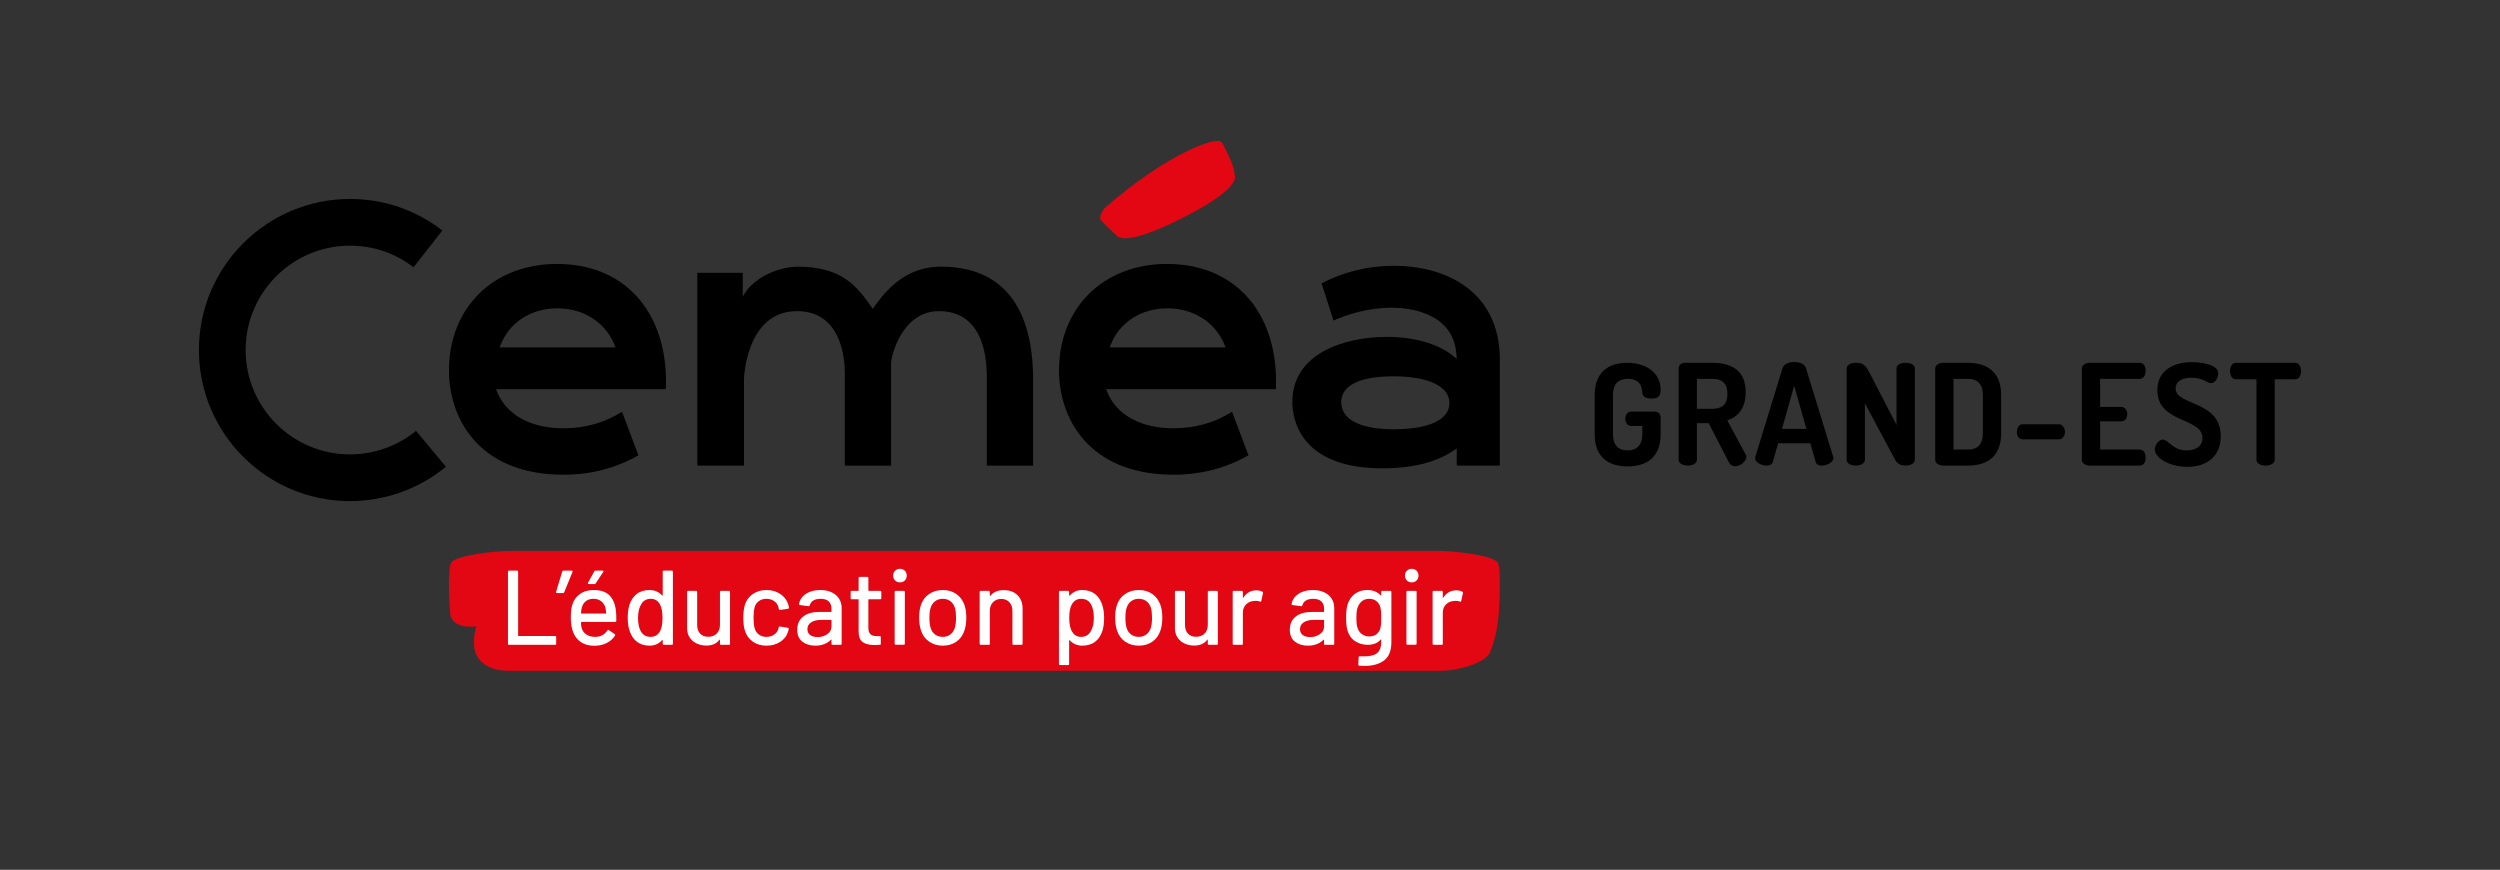 <?xml version="1.0" standalone="no"?>
<!DOCTYPE svg PUBLIC "-//W3C//DTD SVG 1.1//EN" "http://www.w3.org/Graphics/SVG/1.1/DTD/svg11.dtd">
<svg id="uuid-7c49d48f-5457-4e95-93fc-e934b951393b" data-name="Calque 1" xmlns="http://www.w3.org/2000/svg" viewBox="0 0 640.141 222.714" width="640.141" height="222.714">
  <rect x="0" y="0" width="640.141" height="222.714" fill="#333333" stroke="none"/>
  <defs>
    <style>
      .uuid-ffafcae2-e95a-46bf-a3a6-a85de673cee2 {
        fill: #000000;
      }

      .uuid-ac371b13-9a6e-41a2-987b-7186ca105d70 {
        fill: #fff;
      }

      .uuid-1b78d315-73ec-497d-b031-d19f1cde8b3a {
        fill: #e30613;
      }
    </style>
  </defs>
  <path class="uuid-ffafcae2-e95a-46bf-a3a6-a85de673cee2" d="M326.697,99.659c.44-9.818-2.314-18.373-7.769-24.116-4.946-5.208-11.902-7.96-20.116-7.96-16.278,0-27.648,11.222-27.648,27.289,0,6.539,2.17,13.661,7.454,18.9,4.662,4.623,11.749,7.782,21.907,7.782,8.699,0,15.181-2.667,19.154-4.966l-4.201-11.151c-4.434,2.804-9.47,4.225-14.974,4.225-5.847,0-10.619-1.644-13.798-4.643-1.445-1.363-2.561-3.006-3.298-4.902l-.178-.458h43.468ZM284.315,88.497c2.226-5.889,7.818-9.549,14.594-9.549,4.66,0,8.783,1.729,11.656,4.722,1.305,1.361,2.352,2.983,3.073,4.822l.179.459h-29.674s.172-.455.172-.455Z"/>
  <path class="uuid-ffafcae2-e95a-46bf-a3a6-a85de673cee2" d="M384.046,119.229v-27.101c0-17.751-14.06-24.076-27.219-24.076-6.422,0-12.955,1.597-18.42,4.5l3.042,9.521c3.456-1.524,8.776-3.28,14.939-3.28l.448.003c3.547.046,15.185,1.028,16.065,11.722l.111,1.343-1.062-.83c-3.93-3.074-9.9-4.766-16.807-4.766-11.179,0-24.232,4.364-24.232,16.663,0,3.987,1.666,16.998,23.108,16.998,7.51,0,13.589-1.506,18.069-4.479l.916-.606v4.388h11.042ZM356.826,109.918c-8.515,0-13.399-2.53-13.399-6.941,0-4.268,4.72-6.618,13.29-6.618,9.03.001,14.422,2.561,14.422,6.847,0,4.266-5.217,6.712-14.313,6.712Z"/>
  <path class="uuid-ffafcae2-e95a-46bf-a3a6-a85de673cee2" d="M89.618,116.354c-14.736,0-26.724-11.988-26.724-26.724s11.988-26.724,26.724-26.724c5.955,0,11.576,1.909,16.274,5.524l7.379-9.411c-6.824-5.282-14.997-8.072-23.653-8.072-21.33,0-38.683,17.353-38.683,38.683s17.353,38.683,38.683,38.683c8.952,0,17.666-3.123,24.566-8.801l-7.66-9.185c-4.754,3.888-10.747,6.026-16.906,6.026Z"/>
  <path class="uuid-ffafcae2-e95a-46bf-a3a6-a85de673cee2" d="M170.491,99.659c.44-9.818-2.314-18.373-7.769-24.116-4.946-5.208-11.902-7.96-20.116-7.96-16.278,0-27.648,11.222-27.648,27.289,0,6.539,2.17,13.661,7.454,18.9,4.662,4.623,11.749,7.782,21.907,7.782,8.699,0,15.181-2.667,19.154-4.966l-4.201-11.151c-4.434,2.804-9.47,4.225-14.974,4.225-5.847,0-10.619-1.644-13.798-4.643-1.445-1.363-2.561-3.006-3.298-4.902l-.178-.458h43.468ZM128.108,88.497c2.226-5.889,7.818-9.549,14.594-9.549,4.66,0,8.783,1.729,11.656,4.722,1.305,1.361,2.352,2.983,3.073,4.822l.179.459h-29.674s.172-.455.172-.455Z"/>
  <path class="uuid-1b78d315-73ec-497d-b031-d19f1cde8b3a" d="M316.209,45.037c-.01-.093-.249-2.312-1.356-4.611-.273-.568-.506-1.07-.71-1.511-.621-1.342-.996-2.151-1.53-2.648-1.281-1.19-13.509,2.817-29.786,17.03-.172.151-1.07,1.511-1.127,2.377-.02.303.054.552.219.739.939,1.062,2.617,2.624,3.519,3.463.248.231.426.396.492.462.473.472,1.233.675,2.192.675,5.089-.001,15.735-5.71,18.154-7.045,6.75-3.726,10.276-6.909,9.934-8.931Z"/>
  <path class="uuid-ffafcae2-e95a-46bf-a3a6-a85de673cee2" d="M190.509,96.949c0-.173.582-17.281,13.536-17.281,11.389,0,12.274,12.095,12.274,15.803v23.759h11.851v-26.43c0-1.338,2.663-13.132,12.234-13.132,10.685,0,12.28,10.496,12.28,16.753v22.809h11.851v-22.137c0-13.143-4.089-28.81-23.569-28.81-6.759,0-12.158,3.213-16.993,10.113l-.476.68-.485-.674c-3.58-4.975-7.281-10.118-18.732-10.118-.573,0-1.132.045-1.685.108l.018-.013c-.105.013-.202.036-.306.05-.334.045-.662.098-.986.162-.16.031-.316.065-.472.099-.176.04-.351.081-.524.127-3.529.872-6.279,2.586-8.096,4.405-.388.366-.662.674-.808.893-.525.636-.944,1.268-1.234,1.864l-.001-6.124h-11.637v49.358h11.96v-22.262Z"/>
  <path class="uuid-1b78d315-73ec-497d-b031-d19f1cde8b3a" d="M368.69,171.766c4.8,0,11.916-2.103,12.891-4.867,0,0,1.847-4.327,2.182-9.702s.45-11.026-.099-12.86c-.69-2.302-12.536-3.283-14.975-3.283h-238.377c-2.43,0-14.236.981-14.923,3.283-.547,1.834-.571,6.886-.099,12.86.15,1.897,2.008,3.088,4.127,3.237,2.418.17,2.552-.185,2.552-.185,0,0-1.217,4.018-.245,6.782.972,2.764,3.804,4.735,8.588,4.735h238.377Z"/>
  <g>
    <path class="uuid-ac371b13-9a6e-41a2-987b-7186ca105d70" d="M130.065,164.838v-18.457c0-.181.091-.272.272-.272h2.062c.181,0,.272.091.272.272v16.367c0,.072.036.108.109.108h9.364c.181,0,.272.091.272.272v1.71c0,.181-.091.272-.272.272h-11.808c-.181,0-.272-.091-.272-.272Z"/>
    <path class="uuid-ac371b13-9a6e-41a2-987b-7186ca105d70" d="M146.582,146.204c.045.064.049.141.014.231l-2.117,5.212c-.055.145-.154.217-.299.217h-1.547c-.091,0-.159-.026-.204-.081s-.059-.126-.041-.217l1.574-5.239c.055-.144.163-.217.326-.217h2.09c.091,0,.158.032.204.095Z"/>
    <path class="uuid-ac371b13-9a6e-41a2-987b-7186ca105d70" d="M157.805,158.975c0,.182-.091.272-.272.272h-8.658c-.072,0-.108.037-.108.109,0,.615.054,1.085.163,1.411.198.724.601,1.289,1.207,1.696s1.371.61,2.294.61c1.339,0,2.37-.552,3.095-1.655.09-.181.207-.208.352-.081l1.547,1.031c.127.108.153.227.082.352-.507.815-1.227,1.457-2.158,1.927-.933.471-1.986.706-3.162.706-1.321,0-2.435-.289-3.339-.868-.905-.579-1.584-1.402-2.035-2.471-.435-1.067-.652-2.361-.652-3.881,0-1.321.1-2.325.299-3.013.326-1.249.978-2.235,1.954-2.959.978-.724,2.162-1.086,3.556-1.086,1.828,0,3.194.457,4.099,1.371.905.914,1.457,2.258,1.656,4.03.072.742.1,1.574.081,2.497ZM150.042,153.913c-.507.39-.851.909-1.031,1.56-.127.398-.208.905-.244,1.52,0,.073.036.109.108.109h6.216c.072,0,.108-.036.108-.109-.036-.597-.091-1.04-.163-1.329-.181-.706-.538-1.272-1.072-1.697-.533-.425-1.198-.638-1.995-.638-.777,0-1.42.195-1.927.584ZM150.544,149.462c-.045-.064-.04-.141.014-.231l1.602-2.931c.055-.127.163-.19.326-.19h1.818c.108,0,.176.032.203.095.027.064.014.141-.04.231l-1.928,2.932c-.091.127-.199.19-.325.19h-1.438c-.109,0-.186-.031-.231-.095Z"/>
    <path class="uuid-ac371b13-9a6e-41a2-987b-7186ca105d70" d="M169.965,146.11h2.062c.181,0,.272.091.272.272v18.457c0,.181-.091.272-.272.272h-2.062c-.182,0-.272-.091-.272-.272v-.895c0-.036-.014-.064-.041-.082-.027-.018-.059-.009-.095.027-.398.453-.869.806-1.412,1.059-.543.254-1.131.38-1.764.38-1.303,0-2.385-.32-3.244-.963s-1.488-1.552-1.886-2.728c-.345-.959-.517-2.117-.517-3.474,0-1.267.145-2.361.435-3.284.38-1.194,1.005-2.127,1.873-2.796.868-.67,1.981-1.005,3.339-1.005.614,0,1.198.122,1.75.367.552.244,1.027.593,1.426,1.045.036.036.067.045.095.026.027-.018.041-.045.041-.081v-6.053c0-.181.09-.272.272-.272ZM169.639,158.188c0-1.52-.227-2.678-.679-3.474-.524-.923-1.294-1.385-2.307-1.385-1.086,0-1.892.435-2.416,1.303-.579.905-.868,2.1-.868,3.583,0,1.394.226,2.516.678,3.366.525.995,1.385,1.492,2.579,1.492,1.049,0,1.846-.488,2.389-1.465.416-.761.624-1.9.624-3.421Z"/>
    <path class="uuid-ac371b13-9a6e-41a2-987b-7186ca105d70" d="M184.621,151.294h2.036c.181,0,.272.091.272.272v13.273c0,.181-.091.272-.272.272h-2.036c-.181,0-.272-.091-.272-.272v-1.004c0-.036-.014-.059-.04-.068-.027-.009-.06.005-.096.041-.724.995-1.837,1.493-3.338,1.493-.887,0-1.706-.173-2.457-.517-.751-.343-1.353-.85-1.805-1.52-.452-.669-.679-1.483-.679-2.443v-9.255c0-.181.091-.272.272-.272h2.036c.181,0,.272.091.272.272v8.441c0,.94.248,1.683.746,2.226.497.543,1.198.815,2.103.815.904,0,1.629-.276,2.171-.828.543-.552.815-1.289.815-2.212v-8.441c0-.181.091-.272.272-.272Z"/>
    <path class="uuid-ac371b13-9a6e-41a2-987b-7186ca105d70" d="M192.737,164.281c-.977-.696-1.647-1.642-2.008-2.836-.272-.832-.407-1.928-.407-3.284,0-1.249.136-2.344.407-3.284.361-1.158,1.035-2.081,2.022-2.769s2.158-1.032,3.516-1.032c1.356,0,2.542.345,3.556,1.032,1.013.688,1.673,1.556,1.981,2.606.108.289.181.588.217.895,0,.144-.081.235-.244.272l-2.036.299h-.054c-.127,0-.218-.082-.272-.244l-.082-.435c-.144-.615-.497-1.131-1.059-1.547-.56-.417-1.239-.625-2.035-.625-.778,0-1.438.208-1.981.625-.543.416-.895.968-1.059,1.655-.163.651-.244,1.511-.244,2.578,0,1.05.081,1.9.244,2.552.181.724.538,1.294,1.072,1.71.533.417,1.19.624,1.968.624.796,0,1.48-.207,2.049-.624.57-.416.928-.959,1.072-1.629.018-.018.022-.04.014-.067s-.005-.05.014-.067v-.109c.055-.144.153-.198.299-.162l2.035.325c.144.036.218.108.218.217v.109c0,.162-.046.362-.136.597-.309,1.105-.969,1.991-1.981,2.66-1.014.67-2.199,1.004-3.556,1.004-1.376,0-2.552-.348-3.529-1.045Z"/>
    <path class="uuid-ac371b13-9a6e-41a2-987b-7186ca105d70" d="M212.945,151.66c.823.39,1.457.932,1.9,1.629.443.696.665,1.488.665,2.375v9.174c0,.181-.091.272-.272.272h-2.062c-.182,0-.272-.091-.272-.272v-.978c0-.09-.046-.108-.136-.054-.471.488-1.045.864-1.724,1.126-.679.263-1.435.394-2.267.394-1.339,0-2.447-.339-3.325-1.018s-1.316-1.705-1.316-3.081c0-1.411.493-2.519,1.48-3.324.986-.806,2.365-1.208,4.14-1.208h3.04c.071,0,.108-.036.108-.108v-.733c0-.796-.231-1.416-.692-1.859-.461-.443-1.163-.665-2.103-.665-.76,0-1.38.149-1.859.448s-.773.701-.882,1.208c-.055.181-.163.263-.326.244l-2.198-.299c-.182-.036-.263-.108-.244-.217.144-1.067.714-1.941,1.71-2.619.995-.679,2.243-1.019,3.745-1.019,1.103,0,2.067.195,2.891.584ZM211.846,162.368c.705-.507,1.059-1.149,1.059-1.928v-1.601c0-.072-.037-.109-.108-.109h-2.552c-1.068,0-1.918.209-2.552.625s-.95.995-.95,1.736c0,.67.24,1.177.72,1.52s1.108.516,1.887.516c.959,0,1.791-.253,2.497-.76Z"/>
    <path class="uuid-ac371b13-9a6e-41a2-987b-7186ca105d70" d="M225.39,153.438h-2.932c-.072,0-.108.037-.108.109v7.192c0,.76.172,1.308.516,1.643s.878.502,1.602.502h.787c.181,0,.272.091.272.272v1.683c0,.181-.091.272-.272.272-.579.036-.995.055-1.248.055-1.376,0-2.412-.249-3.108-.747-.696-.497-1.045-1.415-1.045-2.755v-8.115c0-.072-.036-.109-.108-.109h-1.656c-.181,0-.272-.09-.272-.272v-1.601c0-.181.091-.272.272-.272h1.656c.072,0,.108-.036.108-.109v-3.202c0-.181.09-.272.272-.272h1.954c.181,0,.272.091.272.272v3.202c0,.073.036.109.108.109h2.932c.181,0,.272.091.272.272v1.601c0,.182-.091.272-.272.272Z"/>
    <path class="uuid-ac371b13-9a6e-41a2-987b-7186ca105d70" d="M229.19,148.634c-.325-.326-.488-.742-.488-1.249,0-.506.163-.923.488-1.248.326-.326.742-.489,1.249-.489.506,0,.923.163,1.248.489.326.325.489.742.489,1.248,0,.507-.163.923-.489,1.249-.325.325-.742.488-1.248.488-.507,0-.923-.163-1.249-.488ZM229.082,164.811v-13.245c0-.181.09-.272.272-.272h2.062c.181,0,.272.091.272.272v13.245c0,.182-.091.272-.272.272h-2.062c-.182,0-.272-.09-.272-.272Z"/>
    <path class="uuid-ac371b13-9a6e-41a2-987b-7186ca105d70" d="M237.929,164.309c-.995-.679-1.691-1.624-2.09-2.836-.325-.978-.488-2.081-.488-3.312,0-1.285.153-2.371.461-3.258.398-1.194,1.095-2.131,2.091-2.809.994-.679,2.18-1.019,3.556-1.019,1.303,0,2.438.34,3.406,1.019.968.678,1.66,1.605,2.076,2.782.326.923.488,2.008.488,3.257,0,1.267-.162,2.38-.488,3.339-.398,1.212-1.086,2.157-2.062,2.836-.978.679-2.127,1.018-3.447,1.018-1.34,0-2.507-.339-3.502-1.018ZM243.331,162.463c.543-.407.933-.981,1.168-1.724.198-.688.298-1.538.298-2.552,0-1.013-.091-1.855-.272-2.523-.235-.742-.624-1.316-1.167-1.724s-1.203-.611-1.981-.611c-.742,0-1.384.204-1.927.611s-.933.981-1.167,1.724c-.199.633-.299,1.475-.299,2.523,0,1.05.1,1.9.299,2.552.217.742.602,1.316,1.153,1.724s1.217.61,1.995.61c.724,0,1.357-.203,1.899-.61Z"/>
    <path class="uuid-ac371b13-9a6e-41a2-987b-7186ca105d70" d="M260.539,152.393c.869.86,1.303,2.022,1.303,3.488v8.957c0,.181-.091.272-.272.272h-2.062c-.181,0-.272-.091-.272-.272v-8.441c0-.904-.263-1.638-.787-2.198-.525-.56-1.222-.842-2.09-.842-.851,0-1.547.281-2.09.842s-.815,1.285-.815,2.171v8.469c0,.181-.091.272-.272.272h-2.062c-.182,0-.272-.091-.272-.272v-13.273c0-.181.09-.272.272-.272h2.062c.181,0,.272.091.272.272v.977c0,.037.014.064.041.082.026.018.049.009.067-.027.778-.995,1.927-1.493,3.447-1.493,1.483,0,2.66.43,3.528,1.289Z"/>
    <path class="uuid-ac371b13-9a6e-41a2-987b-7186ca105d70" d="M282.715,158.242c0,1.267-.145,2.361-.435,3.284-.38,1.213-1.004,2.149-1.873,2.81-.868.66-1.981.99-3.338.99-.616,0-1.199-.122-1.751-.366-.553-.244-1.027-.593-1.425-1.045-.037-.036-.068-.045-.096-.027-.026.019-.04.046-.04.082v6.053c0,.181-.091.272-.272.272h-2.063c-.181,0-.272-.091-.272-.272v-18.457c0-.181.091-.272.272-.272h2.063c.181,0,.272.091.272.272v.895c0,.036.014.064.04.081.027.019.059.01.096-.027.398-.452.868-.805,1.411-1.059.543-.253,1.131-.38,1.765-.38,1.303,0,2.384.322,3.243.964.859.643,1.488,1.552,1.887,2.728.343.978.516,2.136.516,3.475ZM280.082,158.188c0-1.393-.227-2.515-.679-3.365-.525-.995-1.385-1.493-2.579-1.493-1.049,0-1.846.489-2.389,1.466-.434.778-.651,1.918-.651,3.42,0,1.52.235,2.679.706,3.475.524.923,1.294,1.384,2.308,1.384,1.085,0,1.891-.434,2.415-1.303.579-.868.869-2.062.869-3.583Z"/>
    <path class="uuid-ac371b13-9a6e-41a2-987b-7186ca105d70" d="M288.116,164.309c-.995-.679-1.691-1.624-2.09-2.836-.325-.978-.488-2.081-.488-3.312,0-1.285.153-2.371.461-3.258.398-1.194,1.095-2.131,2.091-2.809.994-.679,2.18-1.019,3.556-1.019,1.303,0,2.438.34,3.406,1.019.968.678,1.66,1.605,2.076,2.782.326.923.488,2.008.488,3.257,0,1.267-.162,2.38-.488,3.339-.398,1.212-1.086,2.157-2.062,2.836-.978.679-2.127,1.018-3.447,1.018-1.34,0-2.507-.339-3.502-1.018ZM293.517,162.463c.543-.407.933-.981,1.168-1.724.198-.688.298-1.538.298-2.552,0-1.013-.091-1.855-.272-2.523-.235-.742-.624-1.316-1.167-1.724s-1.203-.611-1.981-.611c-.742,0-1.384.204-1.927.611s-.933.981-1.167,1.724c-.199.633-.299,1.475-.299,2.523,0,1.05.1,1.9.299,2.552.217.742.602,1.316,1.153,1.724s1.217.61,1.995.61c.724,0,1.357-.203,1.899-.61Z"/>
    <path class="uuid-ac371b13-9a6e-41a2-987b-7186ca105d70" d="M309.532,151.294h2.036c.181,0,.272.091.272.272v13.273c0,.181-.091.272-.272.272h-2.036c-.181,0-.272-.091-.272-.272v-1.004c0-.036-.014-.059-.04-.068-.027-.009-.06.005-.096.041-.724.995-1.837,1.493-3.338,1.493-.887,0-1.706-.173-2.457-.517-.751-.343-1.353-.85-1.805-1.52-.452-.669-.679-1.483-.679-2.443v-9.255c0-.181.091-.272.272-.272h2.036c.181,0,.272.091.272.272v8.441c0,.94.248,1.683.746,2.226.497.543,1.198.815,2.103.815.904,0,1.629-.276,2.171-.828.543-.552.815-1.289.815-2.212v-8.441c0-.181.091-.272.272-.272Z"/>
    <path class="uuid-ac371b13-9a6e-41a2-987b-7186ca105d70" d="M323.266,151.511c.126.055.172.163.136.326l-.435,2.035c-.019.163-.127.217-.325.163-.309-.127-.67-.19-1.086-.19l-.38.027c-.852.036-1.552.33-2.103.882-.553.553-.828,1.272-.828,2.158v7.926c0,.181-.091.272-.272.272h-2.062c-.182,0-.272-.091-.272-.272v-13.273c0-.181.09-.272.272-.272h2.062c.181,0,.272.091.272.272v1.438c0,.054.014.086.041.095.026.01.049-.004.067-.041.815-1.266,1.927-1.899,3.339-1.899.579,0,1.103.117,1.574.352Z"/>
    <path class="uuid-ac371b13-9a6e-41a2-987b-7186ca105d70" d="M339.076,151.66c.823.39,1.457.932,1.9,1.629.443.696.665,1.488.665,2.375v9.174c0,.181-.091.272-.272.272h-2.062c-.182,0-.272-.091-.272-.272v-.978c0-.09-.046-.108-.136-.054-.471.488-1.045.864-1.724,1.126-.679.263-1.435.394-2.267.394-1.339,0-2.447-.339-3.325-1.018s-1.316-1.705-1.316-3.081c0-1.411.493-2.519,1.48-3.324.986-.806,2.365-1.208,4.14-1.208h3.04c.071,0,.108-.036.108-.108v-.733c0-.796-.231-1.416-.692-1.859-.461-.443-1.163-.665-2.103-.665-.76,0-1.38.149-1.859.448s-.773.701-.882,1.208c-.055.181-.163.263-.326.244l-2.198-.299c-.182-.036-.263-.108-.244-.217.144-1.067.714-1.941,1.71-2.619.995-.679,2.243-1.019,3.745-1.019,1.103,0,2.067.195,2.891.584ZM337.977,162.368c.705-.507,1.059-1.149,1.059-1.928v-1.601c0-.072-.037-.109-.108-.109h-2.552c-1.068,0-1.918.209-2.552.625s-.95.995-.95,1.736c0,.67.24,1.177.72,1.52s1.108.516,1.887.516c.959,0,1.791-.253,2.497-.76Z"/>
    <path class="uuid-ac371b13-9a6e-41a2-987b-7186ca105d70" d="M353.937,151.294h2.063c.181,0,.271.091.271.272v12.838c0,2.189-.619,3.755-1.858,4.696-1.24.94-2.9,1.411-4.981,1.411-.289,0-.742-.019-1.356-.055-.182-.018-.272-.117-.272-.298l.081-1.873c0-.072.027-.136.081-.19.055-.054.127-.072.218-.054.253.018.624.027,1.112.027,1.538,0,2.651-.285,3.339-.856s1.031-1.533,1.031-2.891v-.488c0-.036-.014-.064-.04-.082-.027-.018-.06-.009-.096.027-.76.887-1.873,1.33-3.338,1.33-1.177,0-2.239-.308-3.189-.923s-1.606-1.52-1.968-2.714c-.235-.797-.353-1.9-.353-3.312,0-1.502.136-2.66.407-3.475.344-1.086.954-1.959,1.832-2.619s1.914-.991,3.108-.991c1.483,0,2.65.453,3.501,1.357.036.036.068.05.096.041.026-.009.04-.031.04-.068v-.841c0-.181.091-.272.272-.272ZM353.625,159.763c.026-.326.04-.869.04-1.629s-.014-1.299-.04-1.615c-.027-.316-.077-.619-.149-.909-.145-.669-.471-1.217-.978-1.643-.507-.425-1.14-.638-1.9-.638-.76,0-1.394.213-1.899.638-.507.426-.869.974-1.086,1.643-.199.543-.299,1.384-.299,2.524,0,1.248.091,2.1.272,2.552.181.669.538,1.217,1.072,1.642.534.426,1.181.638,1.94.638.797,0,1.443-.212,1.941-.638.497-.425.818-.973.963-1.642.055-.29.096-.598.123-.923Z"/>
    <path class="uuid-ac371b13-9a6e-41a2-987b-7186ca105d70" d="M360.234,148.634c-.325-.326-.488-.742-.488-1.249,0-.506.163-.923.488-1.248.326-.326.742-.489,1.249-.489.506,0,.923.163,1.248.489.326.325.489.742.489,1.248,0,.507-.163.923-.489,1.249-.325.325-.742.488-1.248.488-.507,0-.923-.163-1.249-.488ZM360.125,164.811v-13.245c0-.181.09-.272.272-.272h2.062c.181,0,.272.091.272.272v13.245c0,.182-.091.272-.272.272h-2.062c-.182,0-.272-.09-.272-.272Z"/>
    <path class="uuid-ac371b13-9a6e-41a2-987b-7186ca105d70" d="M374.457,151.511c.126.055.172.163.136.326l-.435,2.035c-.019.163-.127.217-.325.163-.309-.127-.67-.19-1.086-.19l-.38.027c-.852.036-1.552.33-2.103.882-.553.553-.828,1.272-.828,2.158v7.926c0,.181-.091.272-.272.272h-2.062c-.182,0-.272-.091-.272-.272v-13.273c0-.181.09-.272.272-.272h2.062c.181,0,.272.091.272.272v1.438c0,.054.014.086.041.095.026.01.049-.004.067-.041.815-1.266,1.927-1.899,3.339-1.899.579,0,1.103.117,1.574.352Z"/>
  </g>
  <g>
    <path class="uuid-ffafcae2-e95a-46bf-a3a6-a85de673cee2" d="M416.79,97.007c-2.412,0-3.779,1.331-3.779,4.139v10.043c0,2.808,1.367,4.139,3.743,4.139,2.34,0,3.779-1.331,3.779-4.139v-2.124h-2.915c-.936,0-1.44-.9-1.44-1.835,0-.9.504-1.836,1.44-1.836h6.119c.935,0,1.476.72,1.476,1.512v4.284c0,6.011-3.708,8.243-8.459,8.243s-8.423-2.231-8.423-8.243v-10.043c0-6.011,3.707-8.243,8.279-8.243,4.967,0,8.602,2.591,8.602,6.911,0,1.8-.792,2.231-2.34,2.231-1.26,0-2.304-.36-2.34-1.476-.107-1.692-.684-3.563-3.743-3.563Z"/>
    <path class="uuid-ffafcae2-e95a-46bf-a3a6-a85de673cee2" d="M429.823,94.343c0-.756.612-1.44,1.512-1.44h7.128c4.715,0,8.53,1.8,8.53,7.523,0,4.139-2.016,6.371-4.715,7.199l4.715,8.747c.144.18.181.432.181.576,0,1.188-1.548,2.448-2.916,2.448-.648,0-1.26-.396-1.62-1.116l-5.111-9.935h-3.023v9.395c0,.972-1.151,1.476-2.34,1.476-1.151,0-2.34-.504-2.34-1.476v-23.398ZM434.502,97.007v7.667h3.96c2.339,0,3.852-.972,3.852-3.816s-1.513-3.851-3.852-3.851h-3.96Z"/>
    <path class="uuid-ffafcae2-e95a-46bf-a3a6-a85de673cee2" d="M449.407,117.272c0-.072.036-.216.072-.36l6.947-22.641c.324-1.08,1.656-1.584,2.987-1.584,1.368,0,2.7.504,3.024,1.584l6.946,22.641c.036.144.072.252.072.36,0,1.116-1.691,1.944-2.951,1.944-.792,0-1.404-.252-1.584-.936l-1.368-4.787h-8.243l-1.367,4.787c-.181.684-.792.936-1.584.936-1.26,0-2.952-.792-2.952-1.944ZM462.545,109.821l-3.132-11.05-3.131,11.05h6.263Z"/>
    <path class="uuid-ffafcae2-e95a-46bf-a3a6-a85de673cee2" d="M485.261,117.74l-7.738-14.47v14.47c0,.972-1.188,1.476-2.34,1.476-1.188,0-2.34-.504-2.34-1.476v-23.361c0-1.008,1.151-1.476,2.34-1.476,1.691,0,2.375.36,3.491,2.483l6.947,13.426v-14.47c0-1.008,1.151-1.44,2.34-1.44,1.151,0,2.34.432,2.34,1.44v23.398c0,.972-1.188,1.476-2.34,1.476-1.116,0-2.088-.36-2.7-1.476Z"/>
    <path class="uuid-ffafcae2-e95a-46bf-a3a6-a85de673cee2" d="M503.946,92.904c4.751,0,8.459,2.231,8.459,8.243v9.827c0,6.011-3.708,8.243-8.459,8.243h-6.371c-1.224,0-2.052-.684-2.052-1.44v-23.433c0-.756.828-1.44,2.052-1.44h6.371ZM500.203,97.007v18.105h3.743c2.376,0,3.779-1.332,3.779-4.14v-9.827c0-2.808-1.403-4.139-3.779-4.139h-3.743Z"/>
    <path class="uuid-ffafcae2-e95a-46bf-a3a6-a85de673cee2" d="M517.878,108.634h9.358c.756,0,1.512.864,1.512,1.944,0,1.151-.756,1.908-1.512,1.908h-9.358c-.864,0-1.44-.756-1.44-1.908,0-1.08.576-1.944,1.44-1.944Z"/>
    <path class="uuid-ffafcae2-e95a-46bf-a3a6-a85de673cee2" d="M537.749,104.206h5.472c.935,0,1.476.9,1.476,1.872,0,.828-.468,1.8-1.476,1.8h-5.472v7.235h10.187c.936,0,1.476.972,1.476,2.088,0,.972-.468,2.016-1.476,2.016h-12.815c-1.044,0-2.052-.504-2.052-1.476v-23.361c0-.972,1.008-1.476,2.052-1.476h12.815c1.008,0,1.476,1.044,1.476,2.016,0,1.116-.539,2.088-1.476,2.088h-10.187v7.199Z"/>
    <path class="uuid-ffafcae2-e95a-46bf-a3a6-a85de673cee2" d="M563.957,112.197c0-5.399-11.555-3.744-11.555-12.274,0-5.363,4.607-7.199,8.747-7.199,2.124,0,6.839.504,6.839,2.879,0,.828-.575,2.484-1.871,2.484-1.116,0-1.944-1.368-4.968-1.368-2.592,0-4.067,1.044-4.067,2.772,0,4.463,11.555,2.916,11.555,12.238,0,5.147-3.6,7.811-8.567,7.811-4.715,0-8.315-2.376-8.315-4.463,0-1.008.935-2.519,2.052-2.519,1.476,0,2.447,2.772,6.119,2.772,2.16,0,4.031-.972,4.031-3.131Z"/>
    <path class="uuid-ffafcae2-e95a-46bf-a3a6-a85de673cee2" d="M587.715,92.904c1.008,0,1.477,1.08,1.477,2.087,0,1.116-.54,2.124-1.477,2.124h-5.255v20.625c0,.972-1.188,1.476-2.34,1.476-1.188,0-2.34-.504-2.34-1.476v-20.625h-5.291c-.936,0-1.476-.972-1.476-2.124,0-1.008.468-2.087,1.476-2.087h15.226Z"/>
  </g>
</svg>